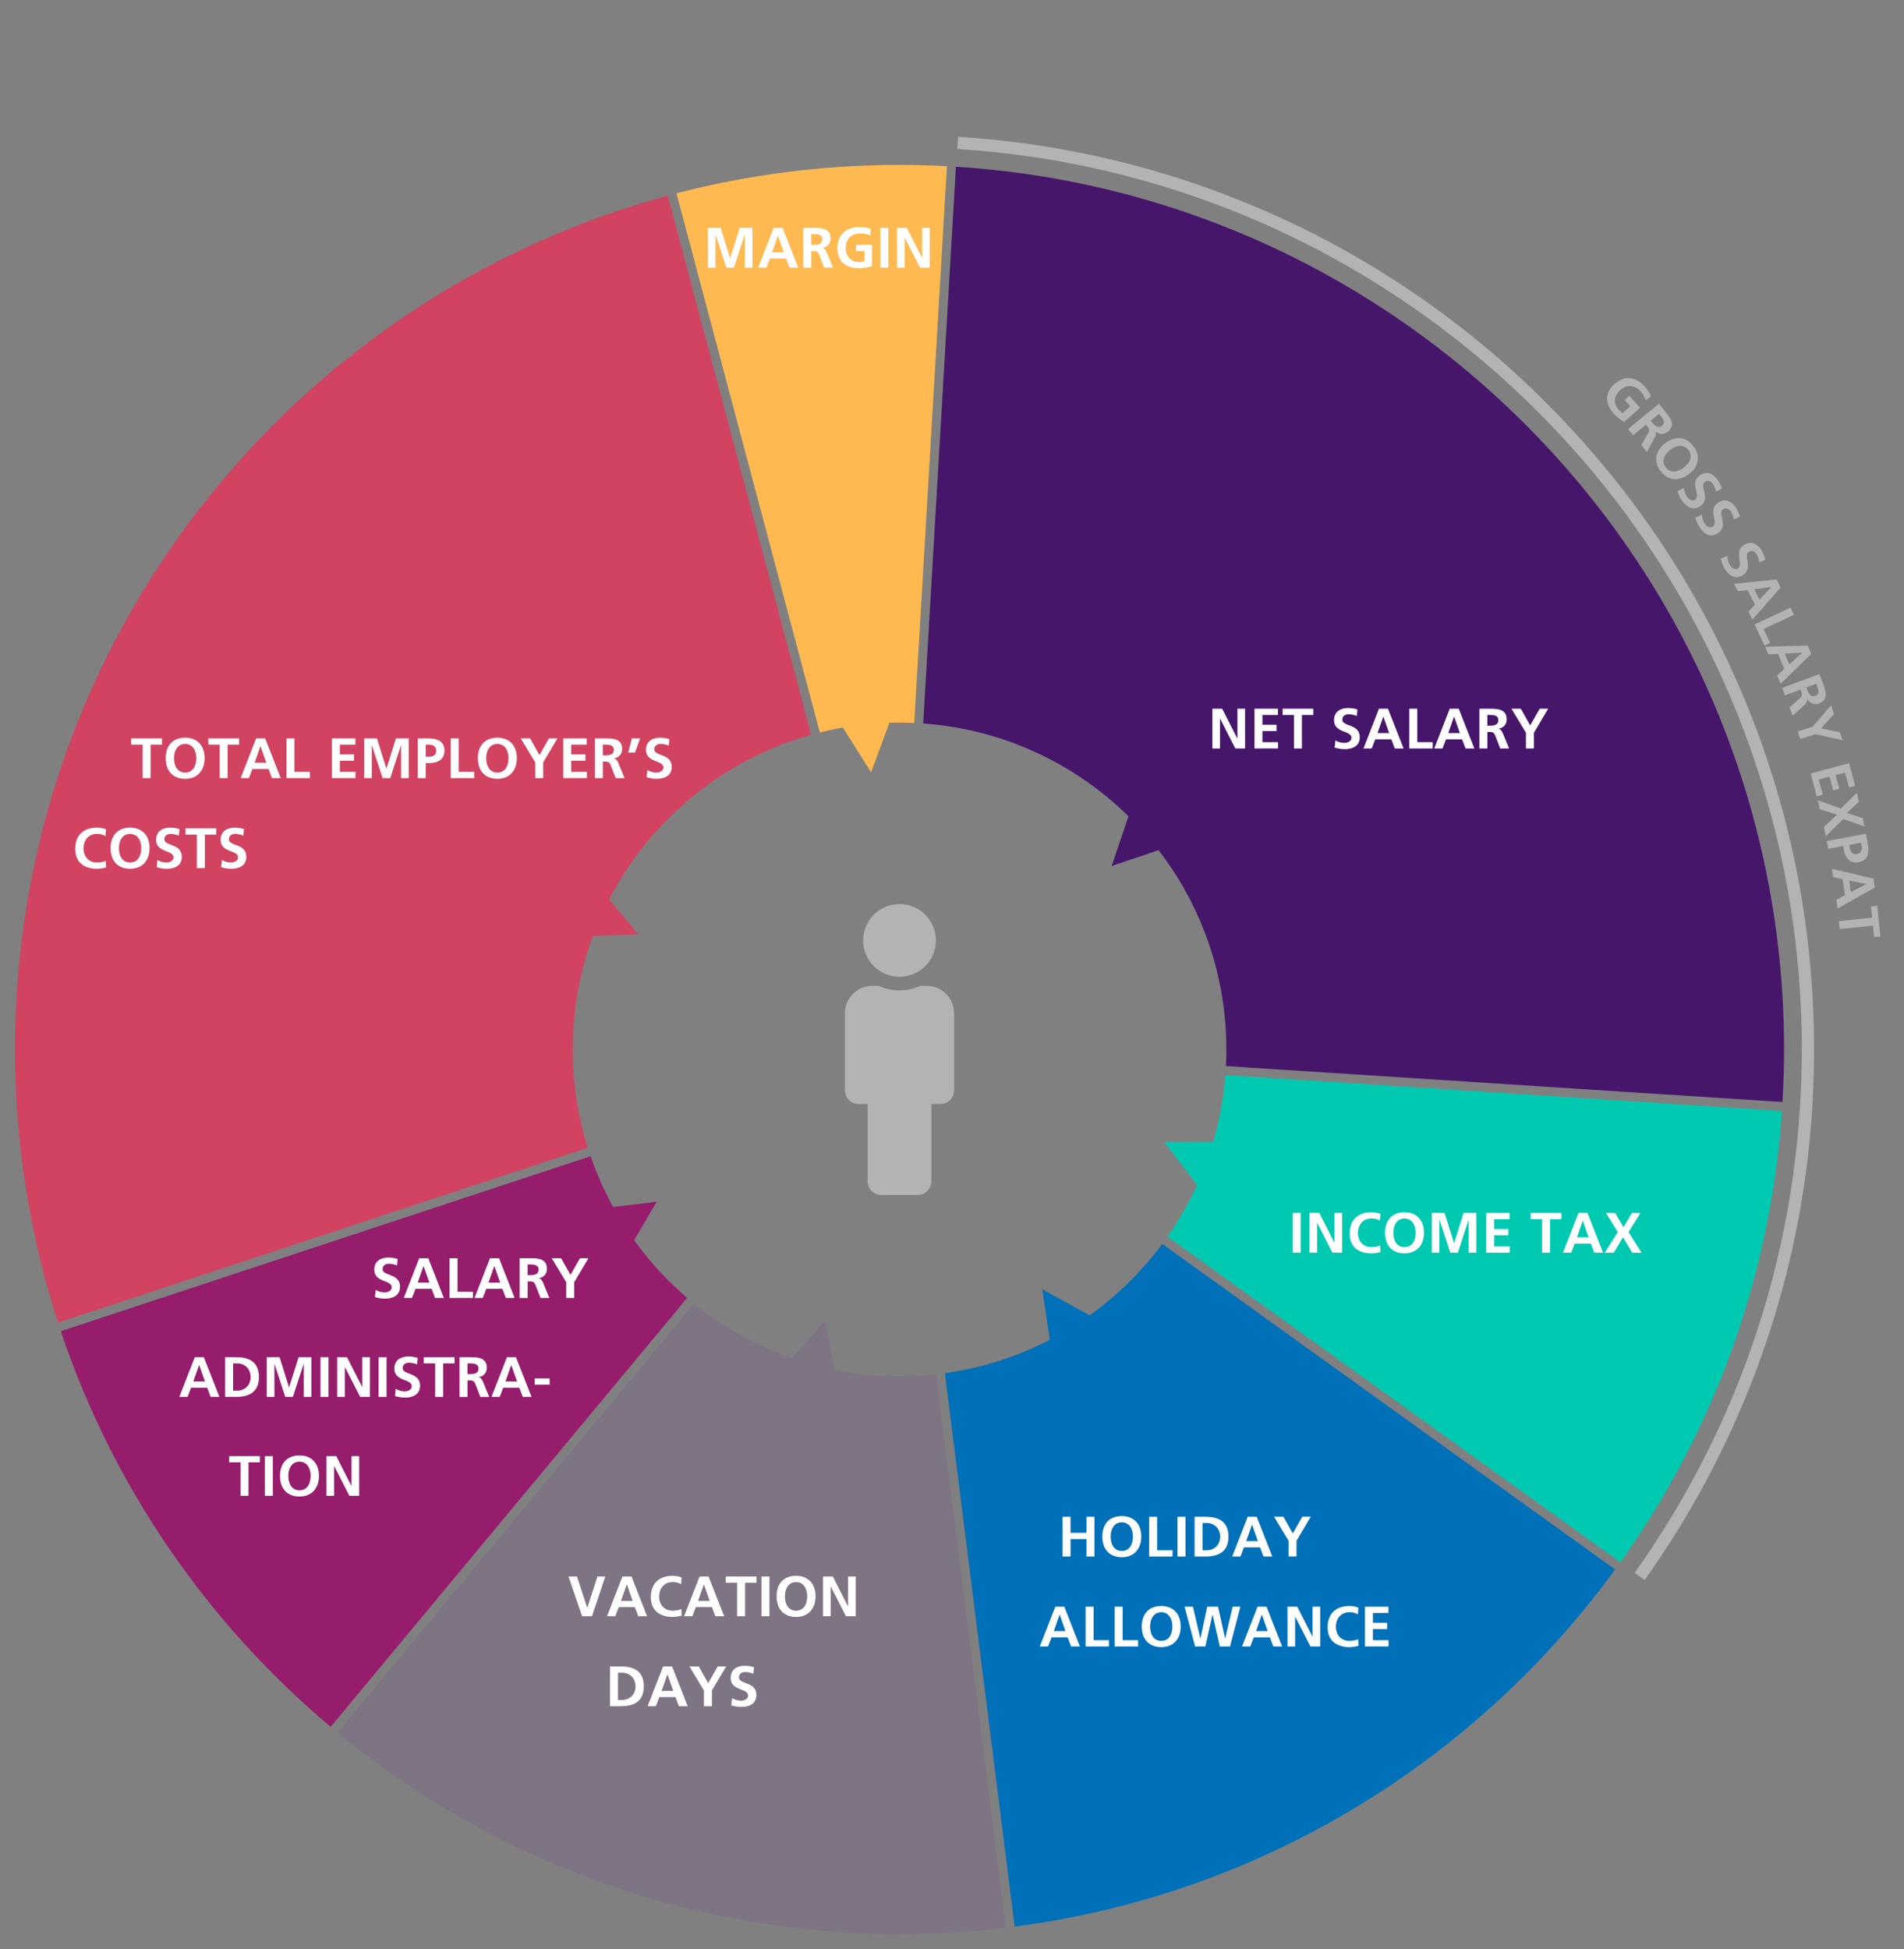 <svg version="1.1" id="Laag_1" xmlns="http://www.w3.org/2000/svg" xmlns:xlink="http://www.w3.org/1999/xlink" x="0px" y="0px"
	 viewBox="0 0 635 650" enable-background="new 0 0 635 650" xml:space="preserve">
<rect x="0" y="0" width="635" height="650" fill="#808080" stroke="none"/>
<g>
	<path fill="#FFB951" d="M304.9,241.11l10.91-185.69C310.58,55.15,305.31,55,300,55c-25.7,0-50.63,3.29-74.4,9.47l47.82,179.8
		c8.51-2.13,17.41-3.27,26.57-3.27C301.64,241,303.27,241.04,304.9,241.11z"/>
	<polygon fill="#FFB951" points="290.52,257.56 278.31,238.27 298.44,236.14 	"/>
</g>
<g>
	<path fill="#FFFFFF" d="M236.08,75.99h4.26l3.15,10.05h0.04l3.15-10.05h4.26v13.26h-2.55V78.31h-0.04l-3.57,10.94h-2.55
		l-3.57-10.94l-0.04,0.04v10.9h-2.55V75.99z"/>
	<path fill="#FFFFFF" d="M258.01,75.99h3l5.21,13.26h-2.94l-1.14-3.04h-5.38l-1.16,3.04h-2.75L258.01,75.99z M259.47,78.65h-0.04
		l-1.92,5.47h3.88L259.47,78.65z"/>
	<path fill="#FFFFFF" d="M267.89,75.99h2.87c2.85,0,6.25-0.09,6.25,3.59c0,1.56-1.04,2.85-2.74,3.08v0.04
		c0.72,0.06,1.14,0.78,1.41,1.37l2.13,5.19h-2.96l-1.6-4.14c-0.38-0.99-0.72-1.37-1.84-1.37h-0.85v5.51h-2.66V75.99z M270.55,81.65
		h0.87c1.31,0,2.81-0.19,2.81-1.84c0-1.6-1.48-1.73-2.81-1.73h-0.87V81.65z"/>
	<path fill="#FFFFFF" d="M290.27,78.55c-1.03-0.48-2.36-0.7-3.42-0.7c-3.1,0-4.81,2.09-4.81,4.81c0,2.7,1.67,4.73,4.5,4.73
		c0.72,0,1.29-0.08,1.75-0.19v-3.46h-2.81v-2.09h5.36v7.14c-1.41,0.38-2.87,0.68-4.29,0.68c-4.29,0-7.28-2.15-7.28-6.63
		c0-4.54,2.77-7.09,7.28-7.09c1.54,0,2.75,0.21,3.89,0.55L290.27,78.55z"/>
	<path fill="#FFFFFF" d="M293.59,75.99h2.66v13.26h-2.66V75.99z"/>
	<path fill="#FFFFFF" d="M299.16,75.99h3.27l5.05,9.92h0.04v-9.92h2.55v13.26h-3.25l-5.07-9.92h-0.04v9.92h-2.55V75.99z"/>
</g>
<g>
	<path fill="#D14361" d="M196.01,382.76C192.76,372.42,191,361.42,191,350c0-49.99,33.65-92.11,79.53-104.96L222.71,65.25
		C97.28,99.22,5,213.82,5,350c0,31.79,5.05,62.4,14.36,91.1L196.01,382.76z"/>
	<polygon fill="#D14361" points="212.81,311.52 190,312.51 198.18,293.98 	"/>
</g>
<g>
	<path fill="#FFFFFF" d="M47.56,248.33h-3.8v-2.09h10.26v2.09h-3.8v11.17h-2.66V248.33z"/>
	<path fill="#FFFFFF" d="M61.75,246.01c4.16,0,6.5,2.81,6.5,6.82s-2.3,6.9-6.5,6.9c-4.26,0-6.5-2.83-6.5-6.9
		S57.53,246.01,61.75,246.01z M61.75,257.64c2.72,0,3.72-2.41,3.72-4.81c0-2.34-1.08-4.73-3.72-4.73c-2.64,0-3.72,2.39-3.72,4.73
		C58.03,255.23,59.03,257.64,61.75,257.64z"/>
	<path fill="#FFFFFF" d="M73.28,248.33h-3.8v-2.09h10.26v2.09h-3.8v11.17h-2.66V248.33z"/>
	<path fill="#FFFFFF" d="M85.42,246.24h3l5.21,13.26h-2.94l-1.14-3.04h-5.38l-1.16,3.04h-2.75L85.42,246.24z M86.89,248.9h-0.04
		l-1.92,5.47h3.88L86.89,248.9z"/>
	<path fill="#FFFFFF" d="M95.53,246.24h2.66v11.17h5.15v2.09h-7.81V246.24z"/>
	<path fill="#FFFFFF" d="M110.69,246.24h7.83v2.09h-5.17v3.27h4.73v2.09h-4.73v3.72h5.21v2.09h-7.87V246.24z"/>
	<path fill="#FFFFFF" d="M121.45,246.24h4.26l3.15,10.05h0.04l3.15-10.05h4.26v13.26h-2.55v-10.94h-0.04l-3.57,10.94h-2.55
		l-3.57-10.94l-0.04,0.04v10.9h-2.55V246.24z"/>
	<path fill="#FFFFFF" d="M139.35,246.24h3.36c2.89,0,5.53,0.84,5.53,4.01c0,3.1-2.26,4.22-5.11,4.22h-1.12v5.03h-2.66V246.24z
		 M142.01,252.38h0.93c1.33,0,2.53-0.44,2.53-1.98s-1.16-2.07-2.53-2.07h-0.93V252.38z"/>
	<path fill="#FFFFFF" d="M150.33,246.24h2.66v11.17h5.15v2.09h-7.81V246.24z"/>
	<path fill="#FFFFFF" d="M165.87,246.01c4.16,0,6.5,2.81,6.5,6.82s-2.3,6.9-6.5,6.9c-4.26,0-6.5-2.83-6.5-6.9
		S161.65,246.01,165.87,246.01z M165.87,257.64c2.72,0,3.72-2.41,3.72-4.81c0-2.34-1.08-4.73-3.72-4.73s-3.72,2.39-3.72,4.73
		C162.15,255.23,163.15,257.64,165.87,257.64z"/>
	<path fill="#FFFFFF" d="M178.5,254.26l-4.84-8.02h3.12l3.13,5.57l3.19-5.57h2.81l-4.75,8.02v5.24h-2.66V254.26z"/>
	<path fill="#FFFFFF" d="M187.85,246.24h7.83v2.09h-5.17v3.27h4.73v2.09h-4.73v3.72h5.21v2.09h-7.87V246.24z"/>
	<path fill="#FFFFFF" d="M198.38,246.24h2.87c2.85,0,6.25-0.09,6.25,3.59c0,1.56-1.04,2.85-2.74,3.08v0.04
		c0.72,0.06,1.14,0.78,1.41,1.37l2.13,5.19h-2.96l-1.6-4.14c-0.38-0.99-0.72-1.37-1.84-1.37h-0.85v5.51h-2.66V246.24z M201.04,251.9
		h0.87c1.31,0,2.81-0.19,2.81-1.84c0-1.6-1.48-1.73-2.81-1.73h-0.87V251.9z"/>
	<path fill="#FFFFFF" d="M210.73,246.24h2.77l-1.75,4.75h-2.24L210.73,246.24z"/>
	<path fill="#FFFFFF" d="M223,248.67c-0.84-0.36-1.77-0.57-2.7-0.57c-0.91,0-2.09,0.4-2.09,1.84c0,2.3,5.81,1.33,5.81,5.78
		c0,2.91-2.3,4.01-4.98,4.01c-1.44,0-2.09-0.19-3.4-0.51l0.25-2.39c0.91,0.49,1.96,0.82,3,0.82c1.01,0,2.36-0.51,2.36-1.71
		c0-2.53-5.81-1.48-5.81-5.87c0-2.96,2.3-4.05,4.64-4.05c1.14,0,2.2,0.15,3.17,0.47L223,248.67z"/>
	<path fill="#FFFFFF" d="M35.38,289.31c-0.97,0.23-2.01,0.42-3.02,0.42c-4.29,0-7.28-2.15-7.28-6.63c0-4.54,2.77-7.09,7.28-7.09
		c0.87,0,2.03,0.17,3,0.55l-0.19,2.24c-1.01-0.57-1.92-0.7-2.87-0.7c-2.74,0-4.45,2.09-4.45,4.81c0,2.7,1.67,4.73,4.5,4.73
		c1.04,0,2.28-0.23,2.91-0.55L35.38,289.31z"/>
	<path fill="#FFFFFF" d="M43.38,276.01c4.16,0,6.5,2.81,6.5,6.82s-2.3,6.9-6.5,6.9c-4.26,0-6.5-2.83-6.5-6.9
		S39.16,276.01,43.38,276.01z M43.38,287.64c2.72,0,3.72-2.41,3.72-4.81c0-2.34-1.08-4.73-3.72-4.73s-3.72,2.39-3.72,4.73
		C39.65,285.23,40.66,287.64,43.38,287.64z"/>
	<path fill="#FFFFFF" d="M59.62,278.67c-0.84-0.36-1.77-0.57-2.7-0.57c-0.91,0-2.09,0.4-2.09,1.84c0,2.3,5.81,1.33,5.81,5.78
		c0,2.91-2.3,4.01-4.98,4.01c-1.44,0-2.09-0.19-3.4-0.51l0.25-2.39c0.91,0.49,1.96,0.82,3,0.82c1.01,0,2.36-0.51,2.36-1.71
		c0-2.53-5.81-1.48-5.81-5.87c0-2.96,2.3-4.05,4.64-4.05c1.14,0,2.2,0.15,3.17,0.47L59.62,278.67z"/>
	<path fill="#FFFFFF" d="M65.66,278.33h-3.8v-2.09h10.26v2.09h-3.8v11.17h-2.66V278.33z"/>
	<path fill="#FFFFFF" d="M81.13,278.67c-0.84-0.36-1.77-0.57-2.7-0.57c-0.91,0-2.09,0.4-2.09,1.84c0,2.3,5.81,1.33,5.81,5.78
		c0,2.91-2.3,4.01-4.98,4.01c-1.44,0-2.09-0.19-3.4-0.51l0.25-2.39c0.91,0.49,1.96,0.82,3,0.82c1.01,0,2.36-0.51,2.36-1.71
		c0-2.53-5.81-1.48-5.81-5.87c0-2.96,2.3-4.05,4.64-4.05c1.14,0,2.2,0.15,3.17,0.47L81.13,278.67z"/>
</g>
<path fill="#961C6C" d="M196.96,385.61L20.28,443.95c17.44,51.95,48.95,97.43,90,131.94l118.89-143.04
	C214.6,420.38,203.35,404.13,196.96,385.61z"/>
<polygon fill="#961C6C" points="219.01,400.76 207.46,420.46 196.33,403.54 "/>
<g>
	<path fill="#FFFFFF" d="M132.39,422.03c-0.84-0.36-1.77-0.57-2.7-0.57c-0.91,0-2.09,0.4-2.09,1.84c0,2.3,5.81,1.33,5.81,5.78
		c0,2.91-2.3,4.01-4.98,4.01c-1.44,0-2.09-0.19-3.4-0.51l0.25-2.39c0.91,0.49,1.96,0.82,3,0.82c1.01,0,2.36-0.51,2.36-1.71
		c0-2.53-5.81-1.48-5.81-5.87c0-2.96,2.3-4.05,4.64-4.05c1.14,0,2.2,0.15,3.17,0.48L132.39,422.03z"/>
	<path fill="#FFFFFF" d="M139.82,419.6h3l5.21,13.26h-2.94l-1.14-3.04h-5.38l-1.16,3.04h-2.75L139.82,419.6z M141.28,422.26h-0.04
		l-1.92,5.47h3.88L141.28,422.26z"/>
	<path fill="#FFFFFF" d="M149.93,419.6h2.66v11.17h5.15v2.09h-7.81V419.6z"/>
	<path fill="#FFFFFF" d="M163.42,419.6h3l5.21,13.26h-2.94l-1.14-3.04h-5.38l-1.16,3.04h-2.75L163.42,419.6z M164.88,422.26h-0.04
		l-1.92,5.47h3.88L164.88,422.26z"/>
	<path fill="#FFFFFF" d="M173.3,419.6h2.87c2.85,0,6.25-0.1,6.25,3.59c0,1.56-1.04,2.85-2.74,3.08v0.04
		c0.72,0.06,1.14,0.78,1.41,1.37l2.13,5.19h-2.96l-1.6-4.14c-0.38-0.99-0.72-1.37-1.84-1.37h-0.85v5.51h-2.66V419.6z M175.95,425.26
		h0.87c1.31,0,2.81-0.19,2.81-1.84c0-1.6-1.48-1.73-2.81-1.73h-0.87V425.26z"/>
	<path fill="#FFFFFF" d="M188.84,427.62l-4.84-8.02h3.12l3.13,5.57l3.19-5.57h2.81l-4.75,8.02v5.24h-2.66V427.62z"/>
	<path fill="#FFFFFF" d="M64.97,452.6h3l5.21,13.26h-2.94l-1.14-3.04h-5.38l-1.16,3.04H59.8L64.97,452.6z M66.43,455.26h-0.04
		l-1.92,5.47h3.88L66.43,455.26z"/>
	<path fill="#FFFFFF" d="M75.07,452.6h3.63c4.06,0,7.66,1.37,7.66,6.63c0,5.26-3.59,6.63-7.66,6.63h-3.63V452.6z M77.73,463.77h1.48
		c2.22,0,4.37-1.65,4.37-4.54s-2.15-4.54-4.37-4.54h-1.48V463.77z"/>
	<path fill="#FFFFFF" d="M88.98,452.6h4.26l3.15,10.05h0.04l3.15-10.05h4.26v13.26h-2.55v-10.94h-0.04l-3.57,10.94h-2.55
		l-3.57-10.94l-0.04,0.04v10.9h-2.55V452.6z"/>
	<path fill="#FFFFFF" d="M106.88,452.6h2.66v13.26h-2.66V452.6z"/>
	<path fill="#FFFFFF" d="M112.45,452.6h3.27l5.05,9.92h0.04v-9.92h2.55v13.26h-3.25l-5.07-9.92h-0.04v9.92h-2.55V452.6z"/>
	<path fill="#FFFFFF" d="M126.26,452.6h2.66v13.26h-2.66V452.6z"/>
	<path fill="#FFFFFF" d="M139.08,455.03c-0.84-0.36-1.77-0.57-2.7-0.57c-0.91,0-2.09,0.4-2.09,1.84c0,2.3,5.81,1.33,5.81,5.78
		c0,2.91-2.3,4.01-4.98,4.01c-1.44,0-2.09-0.19-3.4-0.51l0.25-2.39c0.91,0.49,1.96,0.82,3,0.82c1.01,0,2.36-0.51,2.36-1.71
		c0-2.53-5.81-1.48-5.81-5.87c0-2.96,2.3-4.05,4.64-4.05c1.14,0,2.2,0.15,3.17,0.48L139.08,455.03z"/>
	<path fill="#FFFFFF" d="M145.13,454.69h-3.8v-2.09h10.26v2.09h-3.8v11.17h-2.66V454.69z"/>
	<path fill="#FFFFFF" d="M153.24,452.6h2.87c2.85,0,6.25-0.1,6.25,3.59c0,1.56-1.04,2.85-2.74,3.08v0.04
		c0.72,0.06,1.14,0.78,1.41,1.37l2.13,5.19h-2.96l-1.6-4.14c-0.38-0.99-0.72-1.37-1.84-1.37h-0.85v5.51h-2.66V452.6z M155.9,458.26
		h0.87c1.31,0,2.81-0.19,2.81-1.84c0-1.6-1.48-1.73-2.81-1.73h-0.87V458.26z"/>
	<path fill="#FFFFFF" d="M169.07,452.6h3l5.21,13.26h-2.94l-1.14-3.04h-5.38l-1.16,3.04h-2.75L169.07,452.6z M170.53,455.26h-0.04
		l-1.92,5.47h3.88L170.53,455.26z"/>
	<path fill="#FFFFFF" d="M178.3,461.79v-2.09h5v2.09H178.3z"/>
	<path fill="#FFFFFF" d="M80.22,487.69h-3.8v-2.09h10.26v2.09h-3.8v11.17h-2.66V487.69z"/>
	<path fill="#FFFFFF" d="M88.33,485.6h2.66v13.26h-2.66V485.6z"/>
	<path fill="#FFFFFF" d="M99.88,485.37c4.16,0,6.5,2.81,6.5,6.82s-2.3,6.9-6.5,6.9c-4.26,0-6.5-2.83-6.5-6.9
		S95.66,485.37,99.88,485.37z M99.88,497c2.72,0,3.72-2.41,3.72-4.81c0-2.34-1.08-4.73-3.72-4.73s-3.72,2.39-3.72,4.73
		C96.16,494.58,97.17,497,99.88,497z"/>
	<path fill="#FFFFFF" d="M108.87,485.6h3.27l5.05,9.92h0.04v-9.92h2.55v13.26h-3.25l-5.07-9.92h-0.04v9.92h-2.55V485.6z"/>
</g>
<g>
	<path fill="#7E7483" d="M312.15,458.32c-3.99,0.44-8.04,0.68-12.15,0.68c-25.96,0-49.79-9.08-68.51-24.23L112.58,577.82
		C163.54,619.79,228.83,645,300,645c11.99,0,23.8-0.73,35.41-2.12L312.15,458.32z"/>
	<polygon fill="#7E7483" points="275.16,440.51 279.51,462.92 259.98,457.58 	"/>
</g>
<g>
	<path fill="#FFFFFF" d="M189.59,525.76h2.85l3.4,10.41h0.04l3.36-10.41h2.64l-4.46,13.26h-3.27L189.59,525.76z"/>
	<path fill="#FFFFFF" d="M207.6,525.76h3l5.21,13.26h-2.94l-1.14-3.04h-5.38l-1.16,3.04h-2.75L207.6,525.76z M209.07,528.42h-0.04
		l-1.92,5.47h3.88L209.07,528.42z"/>
	<path fill="#FFFFFF" d="M227.36,538.83c-0.97,0.23-2.01,0.42-3.02,0.42c-4.29,0-7.28-2.15-7.28-6.63c0-4.54,2.77-7.09,7.28-7.09
		c0.87,0,2.03,0.17,3,0.55l-0.19,2.24c-1.01-0.57-1.92-0.7-2.87-0.7c-2.74,0-4.45,2.09-4.45,4.81c0,2.7,1.67,4.73,4.5,4.73
		c1.04,0,2.28-0.23,2.91-0.55L227.36,538.83z"/>
	<path fill="#FFFFFF" d="M233.31,525.76h3l5.21,13.26h-2.94l-1.14-3.04h-5.38l-1.16,3.04h-2.75L233.31,525.76z M234.77,528.42h-0.04
		l-1.92,5.47h3.88L234.77,528.42z"/>
	<path fill="#FFFFFF" d="M245.83,527.85h-3.8v-2.09h10.26v2.09h-3.8v11.17h-2.66V527.85z"/>
	<path fill="#FFFFFF" d="M253.95,525.76h2.66v13.26h-2.66V525.76z"/>
	<path fill="#FFFFFF" d="M265.5,525.53c4.16,0,6.5,2.81,6.5,6.82s-2.3,6.9-6.5,6.9c-4.26,0-6.5-2.83-6.5-6.9
		S261.28,525.53,265.5,525.53z M265.5,537.16c2.72,0,3.72-2.41,3.72-4.81c0-2.34-1.08-4.73-3.72-4.73s-3.72,2.39-3.72,4.73
		C261.77,534.75,262.78,537.16,265.5,537.16z"/>
	<path fill="#FFFFFF" d="M274.48,525.76h3.27l5.05,9.92h0.04v-9.92h2.55v13.26h-3.25l-5.07-9.92h-0.04v9.92h-2.55V525.76z"/>
	<path fill="#FFFFFF" d="M203.44,555.76h3.63c4.07,0,7.66,1.37,7.66,6.63c0,5.26-3.59,6.63-7.66,6.63h-3.63V555.76z M206.1,566.93
		h1.48c2.22,0,4.37-1.65,4.37-4.54s-2.15-4.54-4.37-4.54h-1.48V566.93z"/>
	<path fill="#FFFFFF" d="M221.15,555.76h3l5.21,13.26h-2.94l-1.14-3.04h-5.38l-1.16,3.04h-2.75L221.15,555.76z M222.61,558.42h-0.04
		l-1.92,5.47h3.88L222.61,558.42z"/>
	<path fill="#FFFFFF" d="M234.77,563.78l-4.84-8.02h3.12l3.13,5.57l3.19-5.57h2.81l-4.75,8.02v5.24h-2.66V563.78z"/>
	<path fill="#FFFFFF" d="M251.24,558.19c-0.84-0.36-1.77-0.57-2.7-0.57c-0.91,0-2.09,0.4-2.09,1.84c0,2.3,5.81,1.33,5.81,5.78
		c0,2.91-2.3,4.01-4.98,4.01c-1.44,0-2.09-0.19-3.4-0.51l0.25-2.39c0.91,0.49,1.96,0.82,3,0.82c1.01,0,2.36-0.51,2.36-1.71
		c0-2.53-5.81-1.48-5.81-5.87c0-2.96,2.3-4.05,4.64-4.05c1.14,0,2.2,0.15,3.17,0.48L251.24,558.19z"/>
</g>
<g>
	<path fill="#0070B9" d="M387.62,414.84c-17.02,22.96-42.85,39-72.5,43.11l23.27,184.56c82.19-10.68,153.74-55.19,200.26-119.1
		L387.62,414.84z"/>
	<polygon fill="#0070B9" points="347.6,429.98 367.6,440.99 351,452.57 	"/>
</g>
<g>
	<path fill="#FFFFFF" d="M354.37,505.83h2.66v5.36h5.32v-5.36h2.66v13.26h-2.66v-5.81h-5.32v5.81h-2.66V505.83z"/>
	<path fill="#FFFFFF" d="M374.13,505.6c4.16,0,6.5,2.81,6.5,6.82s-2.3,6.9-6.5,6.9c-4.25,0-6.5-2.83-6.5-6.9
		S369.91,505.6,374.13,505.6z M374.13,517.23c2.72,0,3.72-2.41,3.72-4.81c0-2.34-1.08-4.73-3.72-4.73s-3.72,2.39-3.72,4.73
		C370.4,514.81,371.41,517.23,374.13,517.23z"/>
	<path fill="#FFFFFF" d="M383.25,505.83h2.66V517h5.15v2.09h-7.81V505.83z"/>
	<path fill="#FFFFFF" d="M392.71,505.83h2.66v13.26h-2.66V505.83z"/>
	<path fill="#FFFFFF" d="M398.41,505.83h3.63c4.07,0,7.66,1.37,7.66,6.63c0,5.26-3.59,6.63-7.66,6.63h-3.63V505.83z M401.07,517
		h1.48c2.22,0,4.37-1.65,4.37-4.54s-2.15-4.54-4.37-4.54h-1.48V517z"/>
	<path fill="#FFFFFF" d="M416.12,505.83h3l5.21,13.26h-2.94l-1.14-3.04h-5.38l-1.16,3.04h-2.75L416.12,505.83z M417.58,508.49h-0.04
		l-1.92,5.47h3.88L417.58,508.49z"/>
	<path fill="#FFFFFF" d="M429.74,513.84l-4.84-8.02h3.12l3.13,5.57l3.19-5.57h2.81l-4.75,8.02v5.24h-2.66V513.84z"/>
	<path fill="#FFFFFF" d="M351.95,535.83h3l5.21,13.26h-2.94l-1.14-3.04h-5.38l-1.16,3.04h-2.75L351.95,535.83z M353.41,538.49h-0.04
		l-1.92,5.47h3.88L353.41,538.49z"/>
	<path fill="#FFFFFF" d="M362.06,535.83h2.66V547h5.15v2.09h-7.81V535.83z"/>
	<path fill="#FFFFFF" d="M371.75,535.83h2.66V547h5.15v2.09h-7.81V535.83z"/>
	<path fill="#FFFFFF" d="M387.29,535.6c4.16,0,6.5,2.81,6.5,6.82s-2.3,6.9-6.5,6.9c-4.25,0-6.5-2.83-6.5-6.9
		S383.07,535.6,387.29,535.6z M387.29,547.23c2.72,0,3.72-2.41,3.72-4.81c0-2.34-1.08-4.73-3.72-4.73s-3.72,2.39-3.72,4.73
		C383.57,544.81,384.57,547.23,387.29,547.23z"/>
	<path fill="#FFFFFF" d="M395.06,535.83h2.79l2.47,10.6h0.04l2.26-10.6h3.61l2.34,10.6h0.04l2.49-10.6h2.58l-3.46,13.26h-3.42
		l-2.39-10.6h-0.04l-2.36,10.6h-3.44L395.06,535.83z"/>
	<path fill="#FFFFFF" d="M419.4,535.83h3l5.21,13.26h-2.94l-1.14-3.04h-5.38l-1.16,3.04h-2.75L419.4,535.83z M420.86,538.49h-0.04
		l-1.92,5.47h3.88L420.86,538.49z"/>
	<path fill="#FFFFFF" d="M429.38,535.83h3.27l5.05,9.92h0.04v-9.92h2.55v13.26h-3.25l-5.07-9.92h-0.04v9.92h-2.54V535.83z"/>
	<path fill="#FFFFFF" d="M453.07,548.9c-0.97,0.23-2.01,0.42-3.02,0.42c-4.29,0-7.28-2.15-7.28-6.63c0-4.54,2.77-7.09,7.28-7.09
		c0.87,0,2.03,0.17,3,0.55l-0.19,2.24c-1.01-0.57-1.92-0.7-2.87-0.7c-2.74,0-4.45,2.09-4.45,4.81c0,2.7,1.67,4.73,4.5,4.73
		c1.04,0,2.28-0.23,2.91-0.55L453.07,548.9z"/>
	<path fill="#FFFFFF" d="M455.22,535.83h7.83v2.09h-5.17v3.27h4.73v2.09h-4.73V547h5.21v2.09h-7.86V535.83z"/>
</g>
<g>
	<path fill="#00C9B1" d="M594.28,370.52l-185.61-11.99c-1.54,19.95-8.46,38.39-19.3,53.88l151.04,108.59
		C571.06,477.97,590.44,426.38,594.28,370.52z"/>
	<polygon fill="#00C9B1" points="388.27,380.85 411.1,380.82 402.16,398.99 	"/>
</g>
<g>
	<path fill="#FFFFFF" d="M431.15,404.51h2.66v13.26h-2.66V404.51z"/>
	<path fill="#FFFFFF" d="M436.71,404.51h3.27l5.05,9.92h0.04v-9.92h2.55v13.26h-3.25l-5.07-9.92h-0.04v9.92h-2.54V404.51z"/>
	<path fill="#FFFFFF" d="M460.41,417.58c-0.97,0.23-2.01,0.42-3.02,0.42c-4.29,0-7.28-2.15-7.28-6.63c0-4.54,2.77-7.09,7.28-7.09
		c0.87,0,2.03,0.17,3,0.55l-0.19,2.24c-1.01-0.57-1.92-0.7-2.87-0.7c-2.74,0-4.45,2.09-4.45,4.81c0,2.7,1.67,4.73,4.5,4.73
		c1.04,0,2.28-0.23,2.91-0.55L460.41,417.58z"/>
	<path fill="#FFFFFF" d="M468.4,404.29c4.16,0,6.5,2.81,6.5,6.82s-2.3,6.9-6.5,6.9c-4.25,0-6.5-2.83-6.5-6.9
		S464.19,404.29,468.4,404.29z M468.4,415.91c2.72,0,3.72-2.41,3.72-4.81c0-2.34-1.08-4.73-3.72-4.73s-3.72,2.39-3.72,4.73
		C464.68,413.5,465.69,415.91,468.4,415.91z"/>
	<path fill="#FFFFFF" d="M477.53,404.51h4.25l3.15,10.05h0.04l3.15-10.05h4.25v13.26h-2.55v-10.94h-0.04l-3.57,10.94h-2.54
		l-3.57-10.94l-0.04,0.04v10.9h-2.54V404.51z"/>
	<path fill="#FFFFFF" d="M495.65,404.51h7.83v2.09h-5.17v3.27h4.73v2.09h-4.73v3.72h5.21v2.09h-7.86V404.51z"/>
	<path fill="#FFFFFF" d="M514.29,406.6h-3.8v-2.09h10.26v2.09h-3.8v11.17h-2.66V406.6z"/>
	<path fill="#FFFFFF" d="M526.43,404.51h3l5.21,13.26h-2.94l-1.14-3.04h-5.38l-1.16,3.04h-2.75L526.43,404.51z M527.89,407.17h-0.04
		l-1.92,5.47h3.88L527.89,407.17z"/>
	<path fill="#FFFFFF" d="M539.54,410.88l-3.95-6.36h3.08l2.77,4.73l2.83-4.73h2.85l-3.99,6.36l4.35,6.9h-3.13l-3.06-5.17l-3.1,5.17
		h-3L539.54,410.88z"/>
</g>
<g>
	<path fill="#46166B" d="M318.81,55.61l-10.91,185.67C364.41,245.33,409,292.46,409,350c0,1.85-0.05,3.7-0.14,5.53l185.61,11.99
		c0.34-5.8,0.53-11.64,0.53-17.52C595,193.4,472.96,65.32,318.81,55.61z"/>
	<polygon fill="#46166B" points="370.76,288.81 378.07,267.17 392.4,281.49 	"/>
</g>
<g>
	<path fill="#FFFFFF" d="M404.33,236.35h3.27l5.05,9.92h0.04v-9.92h2.55v13.26h-3.25l-5.07-9.92h-0.04v9.92h-2.54V236.35z"/>
	<path fill="#FFFFFF" d="M418.37,236.35h7.83v2.09h-5.17v3.27h4.73v2.09h-4.73v3.72h5.21v2.09h-7.86V236.35z"/>
	<path fill="#FFFFFF" d="M431.54,238.44h-3.8v-2.09h10.26v2.09h-3.8v11.17h-2.66V238.44z"/>
	<path fill="#FFFFFF" d="M452.47,238.78c-0.84-0.36-1.77-0.57-2.7-0.57c-0.91,0-2.09,0.4-2.09,1.84c0,2.3,5.81,1.33,5.81,5.78
		c0,2.91-2.3,4.01-4.98,4.01c-1.44,0-2.09-0.19-3.4-0.51l0.25-2.39c0.91,0.49,1.96,0.82,3,0.82c1.01,0,2.36-0.51,2.36-1.71
		c0-2.53-5.81-1.48-5.81-5.87c0-2.96,2.3-4.05,4.64-4.05c1.14,0,2.2,0.15,3.17,0.47L452.47,238.78z"/>
	<path fill="#FFFFFF" d="M459.9,236.35h3l5.21,13.26h-2.94l-1.14-3.04h-5.38l-1.16,3.04h-2.75L459.9,236.35z M461.37,239.01h-0.04
		l-1.92,5.47h3.88L461.37,239.01z"/>
	<path fill="#FFFFFF" d="M470.01,236.35h2.66v11.17h5.15v2.09h-7.81V236.35z"/>
	<path fill="#FFFFFF" d="M483.5,236.35h3l5.21,13.26h-2.94l-1.14-3.04h-5.38l-1.16,3.04h-2.75L483.5,236.35z M484.96,239.01h-0.04
		l-1.92,5.47h3.88L484.96,239.01z"/>
	<path fill="#FFFFFF" d="M493.38,236.35h2.87c2.85,0,6.25-0.09,6.25,3.59c0,1.56-1.04,2.85-2.74,3.08v0.04
		c0.72,0.06,1.14,0.78,1.41,1.37l2.13,5.19h-2.96l-1.6-4.14c-0.38-0.99-0.72-1.37-1.84-1.37h-0.85v5.51h-2.66V236.35z
		 M496.04,242.01h0.87c1.31,0,2.81-0.19,2.81-1.84c0-1.6-1.48-1.73-2.81-1.73h-0.87V242.01z"/>
	<path fill="#FFFFFF" d="M508.92,244.37l-4.84-8.02h3.12l3.13,5.57l3.19-5.57h2.81l-4.75,8.02v5.24h-2.66V244.37z"/>
</g>
<path fill="#B3B3B3" d="M600.92,350c0,65.07-20.66,125.32-55.77,174.54l3.33,2.4c12.92-18.1,23.81-37.56,32.55-58.22
	C596.94,431.12,605,391.17,605,350s-8.06-81.12-23.97-118.72c-15.36-36.32-37.35-68.94-65.36-96.95
	c-28.01-28.01-60.63-50-96.95-65.36c-31.63-13.38-64.92-21.2-99.21-23.35l-0.24,4.08C476.48,59.64,600.92,190.28,600.92,350z"/>
<g>
	<path fill="#B3B3B3" d="M548.88,133.51c-0.33-1.08-1.05-2.22-1.76-3.02c-2.06-2.31-4.76-2.19-6.79-0.38
		c-2.01,1.8-2.41,4.4-0.52,6.51c0.48,0.54,0.92,0.91,1.31,1.18l2.58-2.31l-1.88-2.1l1.56-1.39l3.57,3.99l-5.32,4.76
		c-1.22-0.79-2.42-1.68-3.37-2.74c-2.86-3.2-3.25-6.85,0.09-9.84c3.38-3.03,7.13-2.66,10.13,0.7c1.03,1.15,1.68,2.19,2.19,3.27
		L548.88,133.51z"/>
	<path fill="#B3B3B3" d="M553.22,134.65l1.82,2.22c1.81,2.2,4.04,4.77,1.2,7.11c-1.2,0.99-2.87,1-4.12-0.16l-0.03,0.02
		c0.42,0.59,0.12,1.38-0.16,1.96l-2.66,4.94l-1.88-2.29l2.19-3.86c0.52-0.92,0.6-1.43-0.11-2.29l-0.54-0.66l-4.26,3.5l-1.69-2.06
		L553.22,134.65z M550.54,140.3l0.55,0.67c0.83,1.01,1.93,2.05,3.21,1c1.23-1.01,0.39-2.24-0.45-3.27l-0.56-0.68L550.54,140.3z"/>
	<path fill="#B3B3B3" d="M564.8,148.85c2.5,3.33,1.66,6.88-1.55,9.29c-3.2,2.41-6.89,2.31-9.42-1.05c-2.56-3.4-1.64-6.89,1.61-9.34
		S562.27,145.48,564.8,148.85z M555.51,155.84c1.63,2.17,4.17,1.53,6.08,0.09c1.87-1.4,3.13-3.71,1.54-5.82
		c-1.59-2.11-4.15-1.54-6.02-0.13C555.2,151.42,553.88,153.67,555.51,155.84z"/>
	<path fill="#B3B3B3" d="M572.31,163.95c-0.18-0.89-0.53-1.78-1.06-2.55c-0.52-0.75-1.51-1.5-2.7-0.68c-1.89,1.3,2.2,5.54-1.46,8.07
		c-2.4,1.65-4.61,0.38-6.13-1.83c-0.82-1.19-1.03-1.83-1.5-3.09l2.11-1.15c0.11,1.03,0.44,2.08,1.03,2.94
		c0.57,0.83,1.76,1.65,2.74,0.97c2.08-1.43-2.08-5.63,1.54-8.12c2.44-1.68,4.64-0.4,5.96,1.53c0.65,0.94,1.12,1.9,1.41,2.88
		L572.31,163.95z"/>
	<path fill="#B3B3B3" d="M578.29,173.21c-0.14-0.9-0.47-1.8-0.97-2.58c-0.49-0.77-1.46-1.55-2.68-0.77c-1.94,1.24,2,5.62-1.75,8.01
		c-2.45,1.56-4.62,0.22-6.05-2.04c-0.78-1.22-0.96-1.86-1.4-3.14l2.15-1.08c0.07,1.03,0.36,2.09,0.92,2.97
		c0.54,0.85,1.7,1.71,2.71,1.07c2.13-1.36-1.87-5.7,1.83-8.06c2.5-1.59,4.65-0.24,5.9,1.73c0.61,0.96,1.06,1.94,1.3,2.93
		L578.29,173.21z"/>
	<path fill="#B3B3B3" d="M586.71,187.55c-0.1-0.91-0.37-1.82-0.83-2.63c-0.45-0.79-1.38-1.62-2.63-0.91c-2,1.13,1.7,5.72-2.17,7.9
		c-2.53,1.43-4.62-0.03-5.94-2.36c-0.71-1.26-0.86-1.91-1.23-3.21l2.21-0.96c0.02,1.04,0.25,2.11,0.77,3.02
		c0.5,0.88,1.61,1.8,2.65,1.21c2.2-1.24-1.57-5.79,2.25-7.95c2.58-1.46,4.66,0.01,5.81,2.04c0.56,0.99,0.95,1.99,1.15,3
		L586.71,187.55z"/>
	<path fill="#B3B3B3" d="M592.5,193.25l1.37,2.67l-9.42,10.69l-1.35-2.62l2.18-2.4l-2.46-4.78l-3.23,0.36l-1.26-2.45L592.5,193.25z
		 M590.8,195.77l-0.02-0.03l-5.75,0.79l1.77,3.45L590.8,195.77z"/>
	<path fill="#B3B3B3" d="M597.2,202.65l1.12,2.41l-10.13,4.72l2.17,4.67l-1.89,0.88l-3.3-7.08L597.2,202.65z"/>
	<path fill="#B3B3B3" d="M602.92,215.31l1.16,2.77L593.85,228l-1.14-2.72l2.36-2.23L593,218.1l-3.25,0.1l-1.06-2.54L602.92,215.31z
		 M601.03,217.68l-0.01-0.04l-5.79,0.34l1.5,3.58L601.03,217.68z"/>
	<path fill="#B3B3B3" d="M606.81,224.8l1,2.69c1,2.67,2.27,5.83-1.18,7.11c-1.46,0.54-3.04,0.02-3.84-1.49l-0.04,0.01
		c0.2,0.7-0.33,1.34-0.79,1.8l-4.12,3.81l-1.04-2.78l3.32-2.94c0.79-0.7,1.03-1.15,0.64-2.21l-0.3-0.8l-5.16,1.92l-0.93-2.49
		L606.81,224.8z M602.43,229.27l0.31,0.82c0.46,1.23,1.16,2.57,2.71,1.99c1.5-0.56,1.1-1.99,0.64-3.24l-0.31-0.82L602.43,229.27z"/>
	<path fill="#B3B3B3" d="M604.56,242.33l6.11-7.1l0.97,2.96l-4.31,4.71l6.28,1.3l0.87,2.67l-9.09-2.02l-4.98,1.63l-0.83-2.53
		L604.56,242.33z"/>
	<path fill="#B3B3B3" d="M616.69,254.53l2.01,7.56l-2.02,0.54l-1.33-4.99l-3.16,0.84l1.22,4.57l-2.02,0.54l-1.22-4.57l-3.6,0.96
		l1.34,5.03l-2.02,0.54l-2.02-7.6L616.69,254.53z"/>
	<path fill="#B3B3B3" d="M613.95,269.63l5.34-5.25l0.67,3l-4.01,3.74l5.24,1.73l0.63,2.78l-7.09-2.5l-5.78,5.76l-0.69-3.06
		l4.37-4.12l-5.72-1.89l-0.66-2.93L613.95,269.63z"/>
	<path fill="#B3B3B3" d="M622.29,278.05l0.61,3.31c0.52,2.84,0.18,5.59-2.94,6.17c-3.05,0.56-4.56-1.46-5.08-4.26l-0.2-1.1
		l-4.95,0.91l-0.48-2.62L622.29,278.05z M616.73,281.78l0.17,0.92c0.24,1.31,0.89,2.41,2.4,2.13s1.83-1.52,1.58-2.86l-0.17-0.92
		L616.73,281.78z"/>
	<path fill="#B3B3B3" d="M624.84,293.02l0.42,2.97l-12.4,7.03l-0.42-2.92l2.85-1.56l-0.76-5.32l-3.17-0.72l-0.39-2.73L624.84,293.02
		z M622.41,294.85l-0.01-0.04l-5.69-1.13l0.55,3.84L622.41,294.85z"/>
	<path fill="#B3B3B3" d="M624.38,306.06l-0.38-3.78l2.08-0.21l1.04,10.21l-2.08,0.21l-0.38-3.78l-11.12,1.13l-0.27-2.65
		L624.38,306.06z"/>
</g>
<g>
	<path fill="#B3B3B3" d="M318.19,337.88v25.77c0,2.51-2.03,4.55-4.55,4.55h-3.03v25.77c0,2.51-2.03,4.55-4.55,4.55h-12.13
		c-2.51,0-4.55-2.03-4.55-4.55v-25.77h-3.03c-2.51,0-4.55-2.04-4.55-4.55v-25.77c0-5.02,4.07-9.09,9.09-9.09h2.15
		c4.49,2.06,9.58,1.98,13.88,0h2.15C314.11,328.78,318.19,332.85,318.19,337.88z M312.13,313.63c0,6.7-5.43,12.13-12.13,12.13
		c-6.7,0-12.13-5.43-12.13-12.13S293.3,301.5,300,301.5C306.7,301.5,312.13,306.93,312.13,313.63z"/>
</g>
</svg>
